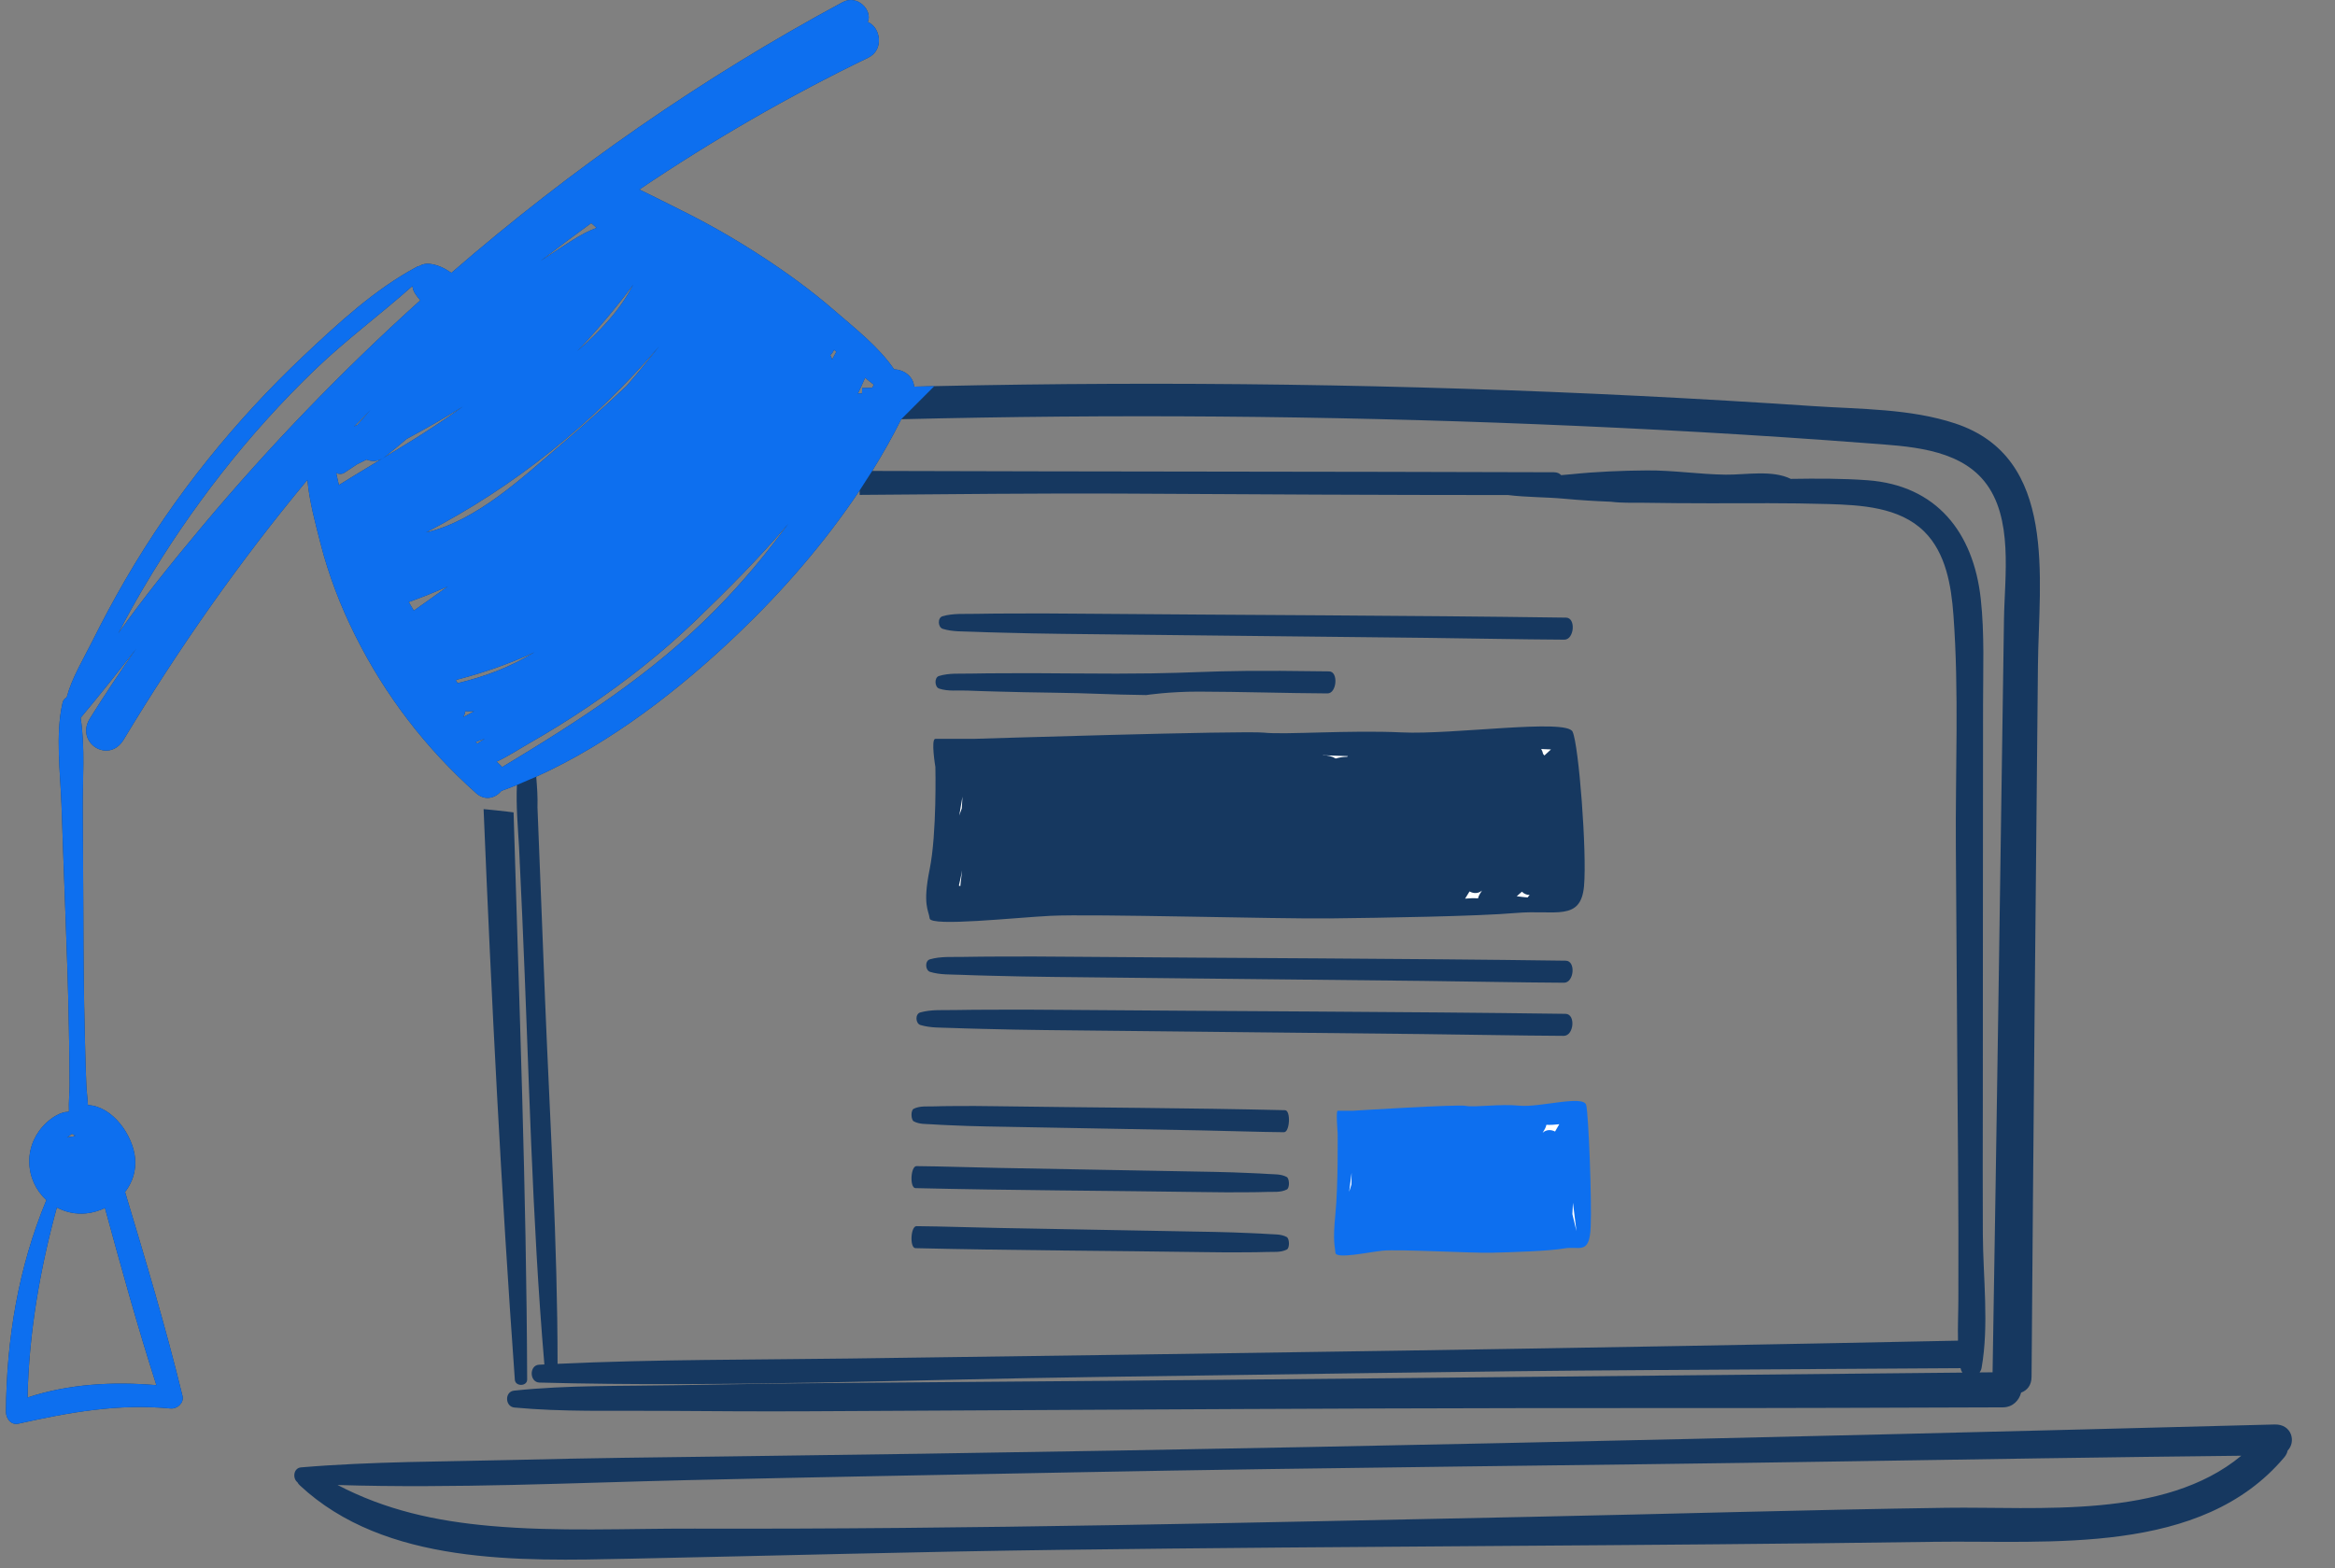 <svg width="131" height="88" viewBox="0 0 131 88" fill="none" xmlns="http://www.w3.org/2000/svg">
<rect x="0" y="0" width="131" height="88" fill="#808080" stroke="none"/>
<g clip-path="url(#clip0_1139_167154)">
<path d="M127.616 79.927C98.709 80.686 69.786 81.356 40.872 81.718C36.917 81.768 32.963 81.812 29.009 81.912C24.976 82.014 20.908 81.994 16.887 82.334C16.463 82.37 16.402 82.951 16.685 83.166C16.716 83.226 16.758 83.284 16.815 83.337C21.606 87.821 29.176 87.587 35.266 87.46C43.386 87.292 51.499 87.064 59.621 86.959C75.914 86.748 92.211 86.744 108.502 86.51C114.988 86.417 123.486 87.315 128.155 81.768C128.26 81.643 128.317 81.516 128.343 81.391C128.825 80.899 128.578 79.902 127.616 79.927ZM109.183 84.601C101.376 84.714 93.569 84.952 85.762 85.111C70.167 85.428 54.558 85.814 38.96 85.77C35.149 85.759 31.303 85.956 27.501 85.618C24.397 85.342 21.616 84.722 18.94 83.323C25.484 83.523 32.091 83.201 38.623 83.048C45.87 82.877 53.119 82.751 60.366 82.61C74.695 82.332 89.027 82.228 103.357 81.999C110.818 81.88 118.28 81.761 125.742 81.68C121.428 85.267 114.353 84.527 109.183 84.601Z" fill="#163860"/>
<path d="M29.575 77.403C29.536 66.791 29.124 56.188 28.813 45.582C28.693 45.567 28.574 45.552 28.455 45.538C28.015 45.487 27.573 45.438 27.131 45.399C27.571 56.081 28.118 66.768 28.884 77.419C28.912 77.807 29.576 77.798 29.575 77.403Z" fill="#163860"/>
<path d="M109.696 23.761C107.165 22.922 104.356 22.962 101.723 22.786C98.473 22.568 95.221 22.376 91.967 22.214C78.796 21.559 65.603 21.376 52.419 21.666C52.041 21.674 51.662 21.686 51.284 21.695C51.247 21.126 50.711 20.735 50.162 20.725C49.316 19.468 47.925 18.388 46.821 17.429C45.503 16.285 44.084 15.256 42.621 14.31C41.214 13.4 39.761 12.563 38.261 11.821C37.486 11.438 36.683 11.022 35.869 10.634C39.967 7.868 44.257 5.388 48.709 3.237C49.629 2.793 49.391 1.506 48.684 1.238C48.972 0.589 48.108 -0.327 47.284 0.117C39.428 4.346 32.063 9.465 25.324 15.31C24.959 15.054 24.575 14.865 24.133 14.806C23.896 14.775 23.688 14.825 23.52 14.928C23.48 14.932 23.439 14.944 23.396 14.967C21.05 16.216 18.977 18.135 17.053 19.948C15.13 21.761 13.33 23.711 11.674 25.772C9.963 27.9 8.416 30.151 7.043 32.513C6.381 33.651 5.761 34.813 5.173 35.991C4.685 36.968 4.029 38.043 3.742 39.129C3.634 39.184 3.543 39.285 3.508 39.442C3.101 41.244 3.385 43.336 3.451 45.179C3.527 47.272 3.596 49.366 3.678 51.459C3.762 53.593 3.833 55.723 3.868 57.858C3.884 58.868 3.906 59.877 3.904 60.886C3.902 61.365 3.844 61.864 3.87 62.344C3.859 62.357 3.848 62.369 3.838 62.382C3.399 62.38 2.914 62.707 2.608 62.99C1.999 63.553 1.64 64.331 1.642 65.164C1.645 66.028 2.016 66.802 2.601 67.337C1.03 71.118 0.366 75.116 0.334 79.214C0.331 79.581 0.612 79.976 1.031 79.882C3.875 79.246 6.636 78.744 9.569 79.029C9.935 79.065 10.334 78.722 10.238 78.327C9.302 74.477 8.155 70.675 7.016 66.882C7.417 66.365 7.641 65.718 7.581 65.011C7.47 63.699 6.313 62.066 4.932 62.006C4.912 61.627 4.859 61.242 4.842 60.865C4.8 59.934 4.782 59.003 4.758 58.071C4.701 55.859 4.681 53.65 4.676 51.436C4.671 49.419 4.653 47.402 4.642 45.385C4.632 43.762 4.783 41.928 4.523 40.279C5.589 39.009 6.618 37.706 7.641 36.399C6.743 37.685 5.873 38.989 5.045 40.312C4.199 41.664 6.097 42.893 6.937 41.501C10.03 36.369 13.436 31.504 17.246 26.924C17.356 28.138 17.702 29.389 17.981 30.485C18.438 32.277 19.106 34.009 19.934 35.666C21.619 39.037 23.899 42.002 26.714 44.507C27.218 44.955 27.795 44.78 28.124 44.38C28.418 44.273 28.71 44.161 29.001 44.044C28.945 45.198 29.057 46.418 29.122 47.56C29.133 47.783 29.143 48.006 29.153 48.229C29.155 48.303 29.158 48.376 29.16 48.448C29.16 48.464 29.163 48.478 29.165 48.493C29.213 49.53 29.262 50.567 29.308 51.604C29.679 59.912 29.832 68.272 30.541 76.559C30.442 76.564 30.342 76.567 30.243 76.573C29.68 76.603 29.698 77.56 30.266 77.575C40.696 77.852 51.18 77.4 61.612 77.261C71.907 77.125 82.203 76.936 92.499 76.874C98.33 76.838 104.161 76.803 109.992 76.767C109.993 76.768 109.993 76.769 109.993 76.77C110.011 76.867 110.047 76.948 110.093 77.016C89.087 77.217 68.082 77.447 47.076 77.598C44.021 77.62 40.968 77.667 37.914 77.724C34.894 77.78 31.845 77.71 28.839 78.028C28.302 78.085 28.329 78.926 28.861 78.976C31.577 79.229 34.322 79.144 37.049 79.161C39.785 79.178 42.52 79.201 45.256 79.186C50.654 79.158 56.051 79.129 61.449 79.101C72.321 79.043 83.191 78.996 94.063 79.006C100.162 79.011 106.262 78.985 112.362 78.966C112.924 78.965 113.279 78.572 113.391 78.138C113.721 78.018 113.972 77.735 113.976 77.26C114.072 63.947 114.205 50.634 114.334 37.321C114.38 32.5 115.477 25.677 109.696 23.761ZM4.039 63.615C4.087 63.649 4.139 63.68 4.197 63.703C4.21 63.708 4.224 63.713 4.237 63.718C4.193 63.733 4.15 63.749 4.107 63.767C3.985 63.772 3.868 63.792 3.755 63.826C3.848 63.759 3.945 63.689 4.039 63.615ZM4.841 68.081C5.207 68.043 5.561 67.938 5.888 67.782C6.798 71.108 7.717 74.439 8.774 77.721C6.353 77.515 3.86 77.647 1.546 78.413C1.618 74.806 2.238 71.229 3.189 67.751C3.676 68.014 4.243 68.143 4.841 68.081ZM48.534 21.196C48.696 21.331 48.858 21.463 49.024 21.587C48.994 21.644 48.964 21.7 48.934 21.756C48.746 21.762 48.559 21.766 48.371 21.771C48.368 21.876 48.363 21.982 48.359 22.087C48.283 22.067 48.203 22.064 48.127 22.086C48.269 21.791 48.404 21.495 48.534 21.196ZM46.791 19.623C46.835 19.663 46.879 19.702 46.923 19.742C46.91 19.764 46.894 19.782 46.882 19.806C46.816 19.93 46.75 20.053 46.684 20.177C46.664 20.09 46.627 20.007 46.581 19.928C46.674 19.843 46.746 19.739 46.791 19.623ZM33.169 12.519C33.267 12.609 33.369 12.697 33.472 12.783C32.555 13.119 31.709 13.757 30.896 14.271C30.704 14.392 30.515 14.519 30.325 14.643C31.261 13.92 32.209 13.211 33.169 12.519ZM35.525 15.972C34.794 17.409 33.645 18.609 32.39 19.695C33.507 18.517 34.557 17.275 35.525 15.972ZM11.329 29.552C9.713 31.483 8.106 33.467 6.634 35.539C7.078 34.681 7.546 33.835 8.037 33.003C9.356 30.762 10.827 28.605 12.428 26.557C14.042 24.493 15.799 22.541 17.688 20.726C19.417 19.064 21.348 17.642 23.132 16.053C23.154 16.133 23.203 16.312 23.194 16.288C23.244 16.419 23.331 16.534 23.412 16.647C23.464 16.718 23.52 16.785 23.576 16.853C19.204 20.792 15.108 25.04 11.329 29.552ZM20.789 23C20.542 23.276 20.298 23.555 20.055 23.835C19.99 23.867 19.925 23.901 19.859 23.932C20.166 23.619 20.478 23.31 20.789 23ZM19.013 27.216C18.966 26.988 18.914 26.763 18.861 26.538C19.003 26.608 19.176 26.618 19.327 26.519C19.562 26.367 19.795 26.21 20.028 26.054C20.206 25.968 20.385 25.876 20.563 25.788C20.887 25.915 21.259 25.898 21.593 25.632C22.006 25.304 22.412 24.967 22.816 24.627C23.881 24.053 24.94 23.448 25.98 22.804C23.756 24.432 21.361 25.747 19.013 27.216ZM23.22 34.258C23.218 34.258 23.217 34.259 23.215 34.259C23.12 34.1 23.025 33.94 22.929 33.781C23.668 33.519 24.404 33.223 25.133 32.898C24.498 33.356 23.861 33.81 23.22 34.258ZM23.898 29.875C28.913 27.28 33.298 23.723 36.983 19.43C36.39 20.187 35.785 20.931 35.154 21.655C33.922 22.814 32.662 23.941 31.38 25.031C29.41 26.705 26.731 29.246 23.898 29.875ZM25.978 40.24C26.048 40.142 26.092 40.03 26.094 39.908C26.094 39.907 26.094 39.906 26.094 39.905C26.263 39.914 26.431 39.917 26.601 39.911C26.392 40.018 26.186 40.13 25.978 40.24ZM26.781 41.723C26.75 41.692 26.718 41.662 26.687 41.632C26.861 41.575 27.034 41.51 27.206 41.446C27.06 41.533 26.918 41.625 26.781 41.723ZM25.67 38.333C25.638 38.274 25.605 38.216 25.572 38.158C25.608 38.147 25.645 38.137 25.681 38.124C27.178 37.735 28.616 37.225 29.995 36.592C28.609 37.449 27.208 37.962 25.67 38.333ZM28.021 42.884C27.966 42.836 27.913 42.785 27.859 42.736C28.498 42.445 29.107 42.037 29.689 41.705C30.839 41.049 31.964 40.349 33.06 39.607C35.161 38.184 37.186 36.589 39.014 34.826C40.76 33.143 42.573 31.33 44.227 29.388C43.001 31.065 41.663 32.669 40.167 34.188C36.603 37.807 32.476 40.449 28.171 43.043C28.127 42.988 28.079 42.934 28.021 42.884ZM109.87 72.852C109.869 73.633 109.83 74.432 109.849 75.223C89.137 75.655 68.423 75.945 47.708 76.225C42.237 76.299 36.748 76.269 31.281 76.524C31.281 69.717 30.852 62.893 30.579 56.092C30.435 52.519 30.294 48.946 30.157 45.372C30.156 45.349 30.155 45.326 30.154 45.302C30.173 44.736 30.132 44.151 30.084 43.58C34.305 41.666 38.14 38.68 41.441 35.52C43.923 33.145 46.27 30.448 48.226 27.522C48.228 27.604 48.228 27.686 48.23 27.768C53.261 27.732 58.292 27.668 63.322 27.697C70.417 27.739 77.512 27.776 84.607 27.777C85.647 27.905 86.701 27.887 87.753 27.983C88.63 28.064 89.506 28.119 90.382 28.152C90.983 28.23 91.599 28.201 92.22 28.21C93.45 28.229 94.679 28.239 95.909 28.239C98.123 28.238 100.338 28.215 102.551 28.281C104.388 28.336 106.556 28.444 107.951 29.82C109.177 31.031 109.474 32.88 109.594 34.526C109.911 38.837 109.697 43.239 109.729 47.561C109.763 52.167 109.792 56.773 109.823 61.379C109.841 63.955 109.869 66.531 109.872 69.107C109.873 70.355 109.871 71.603 109.87 72.852ZM112.429 34.754C112.225 48.836 112.027 62.918 111.789 76.999C111.546 77.002 111.304 77.004 111.062 77.006C111.115 76.933 111.156 76.847 111.174 76.743C111.595 74.356 111.257 71.683 111.243 69.262C111.229 66.766 111.241 64.269 111.242 61.773C111.244 56.859 111.244 51.944 111.249 47.03C111.251 44.534 111.257 42.038 111.255 39.542C111.254 37.57 111.342 35.564 111.126 33.6C110.715 29.87 108.644 27.23 104.771 26.946C103.349 26.842 101.908 26.848 100.468 26.87C99.424 26.354 97.944 26.646 96.815 26.633C95.334 26.616 93.881 26.383 92.386 26.395C90.984 26.407 89.577 26.463 88.182 26.607C87.985 26.628 87.786 26.645 87.586 26.66C87.496 26.563 87.364 26.498 87.181 26.498C74.431 26.457 61.682 26.465 48.932 26.424C49.521 25.478 50.066 24.51 50.561 23.523C62.433 23.23 74.316 23.324 86.182 23.801C92.381 24.051 98.579 24.395 104.765 24.869C106.973 25.038 109.809 25.127 111.329 27.007C112.972 29.038 112.464 32.338 112.429 34.754Z" fill="#163860"/>
<path d="M87.862 34.655C78.76 34.527 69.657 34.512 60.555 34.433C59.261 34.421 57.968 34.414 56.675 34.423C56.028 34.428 55.381 34.427 54.733 34.442C54.117 34.457 53.481 34.401 52.877 34.578C52.589 34.662 52.617 35.198 52.889 35.283C53.438 35.454 54.01 35.423 54.573 35.447C55.138 35.472 55.702 35.484 56.267 35.499C57.397 35.53 58.526 35.554 59.657 35.566C61.918 35.591 64.18 35.616 66.441 35.641C70.992 35.691 75.542 35.74 80.092 35.79C82.649 35.819 85.206 35.877 87.764 35.891C88.321 35.894 88.425 34.663 87.862 34.655Z" fill="#163860"/>
<path d="M87.844 53.904C78.563 53.776 69.28 53.761 59.999 53.682C58.68 53.67 57.362 53.663 56.043 53.672C55.383 53.677 54.723 53.676 54.063 53.691C53.434 53.706 52.786 53.65 52.17 53.827C51.877 53.911 51.905 54.447 52.182 54.532C52.742 54.703 53.326 54.672 53.9 54.696C54.475 54.721 55.051 54.733 55.627 54.749C56.779 54.779 57.931 54.803 59.083 54.815C61.389 54.84 63.696 54.865 66.002 54.89C70.641 54.94 75.281 54.989 79.921 55.039C82.529 55.068 85.136 55.126 87.744 55.14C88.312 55.143 88.419 53.912 87.844 53.904Z" fill="#163860"/>
<path d="M87.829 56.886C78.411 56.757 68.991 56.743 59.573 56.663C58.235 56.652 56.897 56.644 55.558 56.654C54.889 56.658 54.219 56.658 53.549 56.673C52.911 56.687 52.253 56.631 51.629 56.808C51.33 56.893 51.359 57.429 51.64 57.513C52.209 57.685 52.801 57.653 53.383 57.678C53.967 57.702 54.551 57.715 55.136 57.73C56.305 57.761 57.474 57.784 58.644 57.797C60.984 57.822 63.324 57.846 65.664 57.871C70.373 57.921 75.081 57.971 79.789 58.021C82.435 58.049 85.081 58.107 87.728 58.121C88.304 58.124 88.412 56.894 87.829 56.886Z" fill="#163860"/>
<path d="M74.569 37.671C66.002 37.543 68.471 37.865 59.903 37.785C58.686 37.774 57.469 37.767 56.252 37.776C55.642 37.781 55.033 37.78 54.424 37.795C53.844 37.809 53.245 37.754 52.677 37.93C52.406 38.015 52.432 38.551 52.687 38.636C53.205 38.807 53.743 38.723 54.273 38.748C54.804 38.772 55.336 38.784 55.867 38.8C56.931 38.83 57.994 38.854 59.058 38.866C61.187 38.891 62.178 38.974 64.307 38.999C64.307 38.999 65.598 38.803 67.255 38.806C69.662 38.812 72.069 38.893 74.477 38.907C75.001 38.91 75.099 37.679 74.569 37.671Z" fill="#163860"/>
<path d="M72.091 62.292C66.671 62.163 61.251 62.149 55.831 62.069C55.061 62.058 54.291 62.05 53.521 62.06C53.136 62.065 52.75 62.064 52.365 62.079C51.998 62.093 51.619 62.038 51.259 62.214C51.088 62.299 51.105 62.835 51.266 62.919C51.593 63.091 51.934 63.06 52.269 63.084C52.605 63.108 52.941 63.121 53.278 63.136C53.95 63.167 54.623 63.191 55.296 63.203C56.643 63.228 57.99 63.253 59.336 63.277C62.046 63.327 64.755 63.377 67.464 63.427C68.987 63.455 70.51 63.513 72.033 63.528C72.364 63.531 72.427 62.3 72.091 62.292Z" fill="#163860"/>
<path d="M51.361 66.665C56.78 66.794 62.201 66.808 67.621 66.888C68.391 66.899 69.161 66.907 69.931 66.897C70.316 66.893 70.702 66.893 71.087 66.878C71.454 66.864 71.833 66.92 72.192 66.743C72.364 66.658 72.347 66.122 72.186 66.038C71.858 65.866 71.518 65.897 71.183 65.873C70.846 65.849 70.51 65.836 70.174 65.821C69.501 65.79 68.829 65.767 68.156 65.754C66.809 65.729 65.462 65.705 64.115 65.68C61.406 65.63 58.697 65.58 55.987 65.53C54.465 65.502 52.942 65.444 51.419 65.43C51.087 65.427 51.025 66.657 51.361 66.665Z" fill="#163860"/>
<path d="M51.361 70.034C56.78 70.163 62.201 70.177 67.621 70.257C68.391 70.268 69.161 70.276 69.931 70.266C70.316 70.262 70.702 70.262 71.087 70.247C71.454 70.233 71.833 70.289 72.192 70.112C72.364 70.028 72.347 69.492 72.186 69.407C71.858 69.235 71.518 69.267 71.183 69.242C70.846 69.218 70.51 69.205 70.174 69.19C69.501 69.16 68.829 69.136 68.156 69.123C66.809 69.099 65.462 69.074 64.115 69.049C61.406 68.999 58.697 68.949 55.987 68.899C54.465 68.871 52.942 68.813 51.419 68.799C51.087 68.796 51.025 70.026 51.361 70.034Z" fill="#163860"/>
<path d="M52.477 43.032C52.477 43.032 52.212 41.457 52.477 41.457H54.613C54.613 41.457 69.812 40.983 70.922 41.109C72.033 41.235 75.774 40.955 78.639 41.095C81.503 41.235 87.875 40.307 88.226 41.054C88.577 41.802 89.037 47.833 88.869 49.713C88.689 51.728 87.232 51.036 85.069 51.225C82.906 51.414 77.528 51.498 74.605 51.532C71.682 51.567 61.276 51.27 58.939 51.386C56.941 51.486 52.216 52.004 52.157 51.533C52.099 51.062 51.748 50.786 52.157 48.77C52.567 46.753 52.477 43.032 52.477 43.032Z" fill="#163860"/>
<path d="M75.046 63.571C75.046 63.571 74.942 62.325 75.046 62.325H75.879C75.879 62.325 81.808 61.951 82.241 62.05C82.674 62.15 84.134 61.928 85.251 62.039C86.369 62.15 88.855 61.416 88.991 62.007C89.128 62.599 89.308 67.366 89.242 68.852C89.172 70.445 88.604 69.898 87.76 70.048C86.916 70.197 84.818 70.263 83.678 70.29C82.538 70.317 78.478 70.083 77.566 70.175C76.787 70.254 74.944 70.663 74.921 70.291C74.898 69.919 74.761 69.701 74.921 68.106C75.081 66.512 75.046 63.571 75.046 63.571Z" fill="#0D6FEF"/>
<path d="M53.875 49.725C53.85 49.711 53.824 49.699 53.798 49.69C53.864 49.405 53.924 49.119 53.976 48.832C53.942 49.13 53.908 49.428 53.875 49.725Z" fill="white"/>
<path d="M53.96 45.354C53.91 45.486 53.863 45.62 53.817 45.756L53.996 44.7C53.984 44.918 53.972 45.136 53.96 45.354Z" fill="white"/>
<path d="M85.725 50.325C85.716 50.336 85.71 50.347 85.703 50.357C85.597 50.348 85.494 50.339 85.396 50.326L85.092 50.288C85.096 50.285 85.101 50.281 85.105 50.278C85.198 50.196 85.29 50.114 85.383 50.032C85.494 50.147 85.655 50.217 85.818 50.216C85.787 50.252 85.756 50.289 85.725 50.325Z" fill="white"/>
<path d="M83.013 50.178C82.966 50.257 82.937 50.333 82.922 50.407C82.687 50.39 82.443 50.399 82.196 50.422C82.279 50.288 82.362 50.154 82.445 50.019C82.663 50.139 82.935 50.151 83.143 49.967L83.013 50.178Z" fill="white"/>
<path d="M75.576 42.466C75.558 42.465 75.542 42.464 75.525 42.464C75.329 42.469 75.132 42.504 74.935 42.559C74.738 42.437 74.478 42.372 74.226 42.387C74.226 42.383 74.228 42.38 74.228 42.376C74.693 42.392 75.159 42.409 75.624 42.426C75.608 42.439 75.592 42.453 75.576 42.466Z" fill="white"/>
<path d="M86.645 42.39C86.623 42.358 86.598 42.328 86.571 42.3C86.552 42.205 86.516 42.112 86.465 42.027C86.648 42.035 86.83 42.043 87.013 42.051C86.89 42.164 86.768 42.277 86.645 42.39Z" fill="white"/>
<path d="M75.819 66.462C75.775 66.595 75.733 66.731 75.692 66.869L75.829 65.807C75.825 66.025 75.822 66.243 75.819 66.462Z" fill="white"/>
<path d="M88.215 68.122C88.229 67.913 88.24 67.701 88.247 67.487L88.444 69.078C88.368 68.759 88.291 68.441 88.215 68.122Z" fill="white"/>
<path d="M86.671 63.345C86.716 63.266 86.743 63.188 86.755 63.114C86.991 63.124 87.234 63.109 87.481 63.079C87.402 63.216 87.323 63.352 87.243 63.489C87.022 63.375 86.75 63.37 86.547 63.56L86.671 63.345Z" fill="white"/>
<path d="M4.039 63.615C4.087 63.649 4.139 63.68 4.197 63.703C4.21 63.708 4.224 63.713 4.237 63.718C4.193 63.733 4.15 63.749 4.107 63.767C3.985 63.772 3.868 63.792 3.755 63.826C3.848 63.759 3.945 63.689 4.039 63.615ZM4.841 68.081C5.207 68.043 5.561 67.938 5.888 67.782C6.798 71.108 7.717 74.439 8.774 77.721C6.353 77.515 3.86 77.647 1.546 78.413C1.618 74.806 2.238 71.229 3.189 67.751C3.676 68.014 4.243 68.143 4.841 68.081ZM48.534 21.196C48.696 21.331 48.858 21.463 49.024 21.587C48.994 21.644 48.964 21.7 48.934 21.756C48.746 21.762 48.559 21.766 48.371 21.771C48.368 21.876 48.363 21.982 48.359 22.087C48.283 22.067 48.203 22.064 48.127 22.086C48.269 21.791 48.404 21.495 48.534 21.196ZM46.791 19.623C46.835 19.663 46.879 19.702 46.923 19.742C46.91 19.764 46.894 19.782 46.882 19.806C46.816 19.93 46.75 20.053 46.684 20.177C46.664 20.09 46.627 20.007 46.581 19.928C46.674 19.843 46.746 19.739 46.791 19.623ZM33.169 12.519C33.267 12.609 33.369 12.697 33.472 12.783C32.555 13.119 31.709 13.757 30.896 14.271C30.704 14.392 30.515 14.519 30.325 14.643C31.261 13.92 32.209 13.211 33.169 12.519ZM35.525 15.972C34.794 17.409 33.645 18.609 32.39 19.695C33.507 18.517 34.557 17.275 35.525 15.972ZM11.329 29.552C9.713 31.483 8.106 33.467 6.634 35.539C7.078 34.681 7.546 33.835 8.037 33.003C9.356 30.762 10.827 28.605 12.428 26.557C14.042 24.493 15.799 22.541 17.688 20.726C19.417 19.064 21.348 17.642 23.132 16.053C23.154 16.133 23.203 16.312 23.194 16.288C23.244 16.419 23.331 16.534 23.412 16.647C23.464 16.718 23.52 16.785 23.576 16.853C19.204 20.792 15.108 25.04 11.329 29.552ZM20.789 23C20.542 23.276 20.298 23.555 20.055 23.835C19.99 23.867 19.925 23.901 19.859 23.932C20.166 23.619 20.478 23.31 20.789 23ZM19.013 27.216C18.966 26.988 18.914 26.763 18.861 26.538C19.003 26.608 19.176 26.618 19.327 26.519C19.562 26.367 19.795 26.21 20.028 26.054C20.206 25.968 20.385 25.876 20.563 25.788C20.887 25.915 21.259 25.898 21.593 25.632C22.006 25.304 22.412 24.967 22.816 24.627C23.881 24.053 24.94 23.448 25.98 22.804C23.756 24.432 21.361 25.747 19.013 27.216ZM23.22 34.258C23.218 34.258 23.217 34.259 23.215 34.259C23.12 34.1 23.025 33.94 22.929 33.781C23.668 33.519 24.404 33.223 25.133 32.898C24.498 33.356 23.861 33.81 23.22 34.258ZM23.898 29.875C28.913 27.28 33.298 23.723 36.983 19.43C36.39 20.187 35.785 20.931 35.154 21.655C33.922 22.814 32.662 23.941 31.38 25.031C29.41 26.705 26.731 29.246 23.898 29.875ZM25.978 40.24C26.048 40.142 26.092 40.03 26.094 39.908C26.094 39.907 26.094 39.906 26.094 39.905C26.263 39.914 26.431 39.917 26.601 39.911C26.392 40.018 26.186 40.13 25.978 40.24ZM26.781 41.723C26.75 41.692 26.718 41.662 26.687 41.632C26.861 41.575 27.034 41.51 27.206 41.446C27.06 41.533 26.918 41.625 26.781 41.723ZM25.67 38.333C25.638 38.274 25.605 38.216 25.572 38.158C25.608 38.147 25.645 38.137 25.681 38.124C27.178 37.735 28.616 37.225 29.995 36.592C28.609 37.449 27.208 37.962 25.67 38.333ZM28.021 42.884C27.966 42.836 27.913 42.785 27.859 42.736C28.498 42.445 29.107 42.037 29.689 41.705C30.839 41.049 31.964 40.349 33.06 39.607C35.161 38.184 37.186 36.589 39.014 34.826C40.76 33.143 42.573 31.33 44.227 29.388C43.001 31.065 41.663 32.669 40.167 34.188C36.603 37.807 32.476 40.449 28.171 43.043C28.127 42.988 28.079 42.934 28.021 42.884ZM30.084 43.58C34.305 41.666 38.14 38.68 41.441 35.52C43.923 33.145 46.27 30.448 48.226 27.522L48.932 26.424C49.521 25.478 50.066 24.51 50.561 23.523L52.419 21.666C52.041 21.674 51.662 21.686 51.284 21.695C51.247 21.126 50.711 20.735 50.162 20.725C49.316 19.468 47.925 18.388 46.821 17.429C45.503 16.285 44.084 15.256 42.621 14.31C41.214 13.4 39.761 12.563 38.261 11.821C37.486 11.438 36.683 11.022 35.869 10.634C39.967 7.868 44.257 5.388 48.709 3.237C49.629 2.793 49.391 1.506 48.684 1.238C48.972 0.589 48.108 -0.327 47.284 0.117C39.428 4.346 32.063 9.465 25.324 15.31C24.959 15.054 24.575 14.865 24.133 14.806C23.896 14.775 23.688 14.825 23.52 14.928C23.48 14.932 23.439 14.944 23.396 14.967C21.05 16.216 18.977 18.135 17.053 19.948C15.13 21.761 13.33 23.711 11.674 25.772C9.963 27.9 8.416 30.151 7.043 32.513C6.381 33.651 5.761 34.813 5.173 35.991C4.685 36.968 4.029 38.043 3.742 39.129C3.634 39.184 3.543 39.285 3.508 39.442C3.101 41.244 3.385 43.336 3.451 45.179C3.527 47.272 3.596 49.366 3.678 51.459C3.762 53.593 3.833 55.723 3.868 57.858C3.884 58.868 3.906 59.877 3.904 60.886C3.902 61.365 3.844 61.864 3.87 62.344C3.859 62.357 3.848 62.369 3.838 62.382C3.399 62.38 2.914 62.707 2.608 62.99C1.999 63.553 1.64 64.331 1.642 65.164C1.645 66.028 2.016 66.802 2.601 67.337C1.03 71.118 0.366 75.116 0.334 79.214C0.331 79.581 0.612 79.976 1.031 79.882C3.875 79.246 6.636 78.744 9.569 79.029C9.935 79.065 10.334 78.722 10.238 78.327C9.302 74.477 8.155 70.675 7.016 66.882C7.417 66.365 7.641 65.718 7.581 65.011C7.47 63.699 6.313 62.066 4.932 62.006C4.912 61.627 4.859 61.242 4.842 60.865C4.8 59.934 4.782 59.003 4.758 58.071C4.701 55.859 4.681 53.65 4.676 51.436C4.671 49.419 4.653 47.402 4.642 45.385C4.632 43.762 4.783 41.928 4.523 40.279C5.589 39.009 6.618 37.706 7.641 36.399C6.743 37.685 5.873 38.989 5.045 40.312C4.199 41.664 6.097 42.893 6.937 41.501C10.03 36.369 13.436 31.504 17.246 26.924C17.356 28.138 17.702 29.389 17.981 30.485C18.438 32.277 19.106 34.009 19.934 35.666C21.619 39.037 23.899 42.002 26.714 44.507C27.218 44.955 27.795 44.78 28.124 44.38C28.418 44.273 28.71 44.161 29.001 44.044" fill="#0D6FEF"/>
</g>
<defs>
<clipPath id="clip0_1139_167154">
<rect width="130" height="87.63" fill="white" transform="translate(0.334)"/>
</clipPath>
</defs>
</svg>